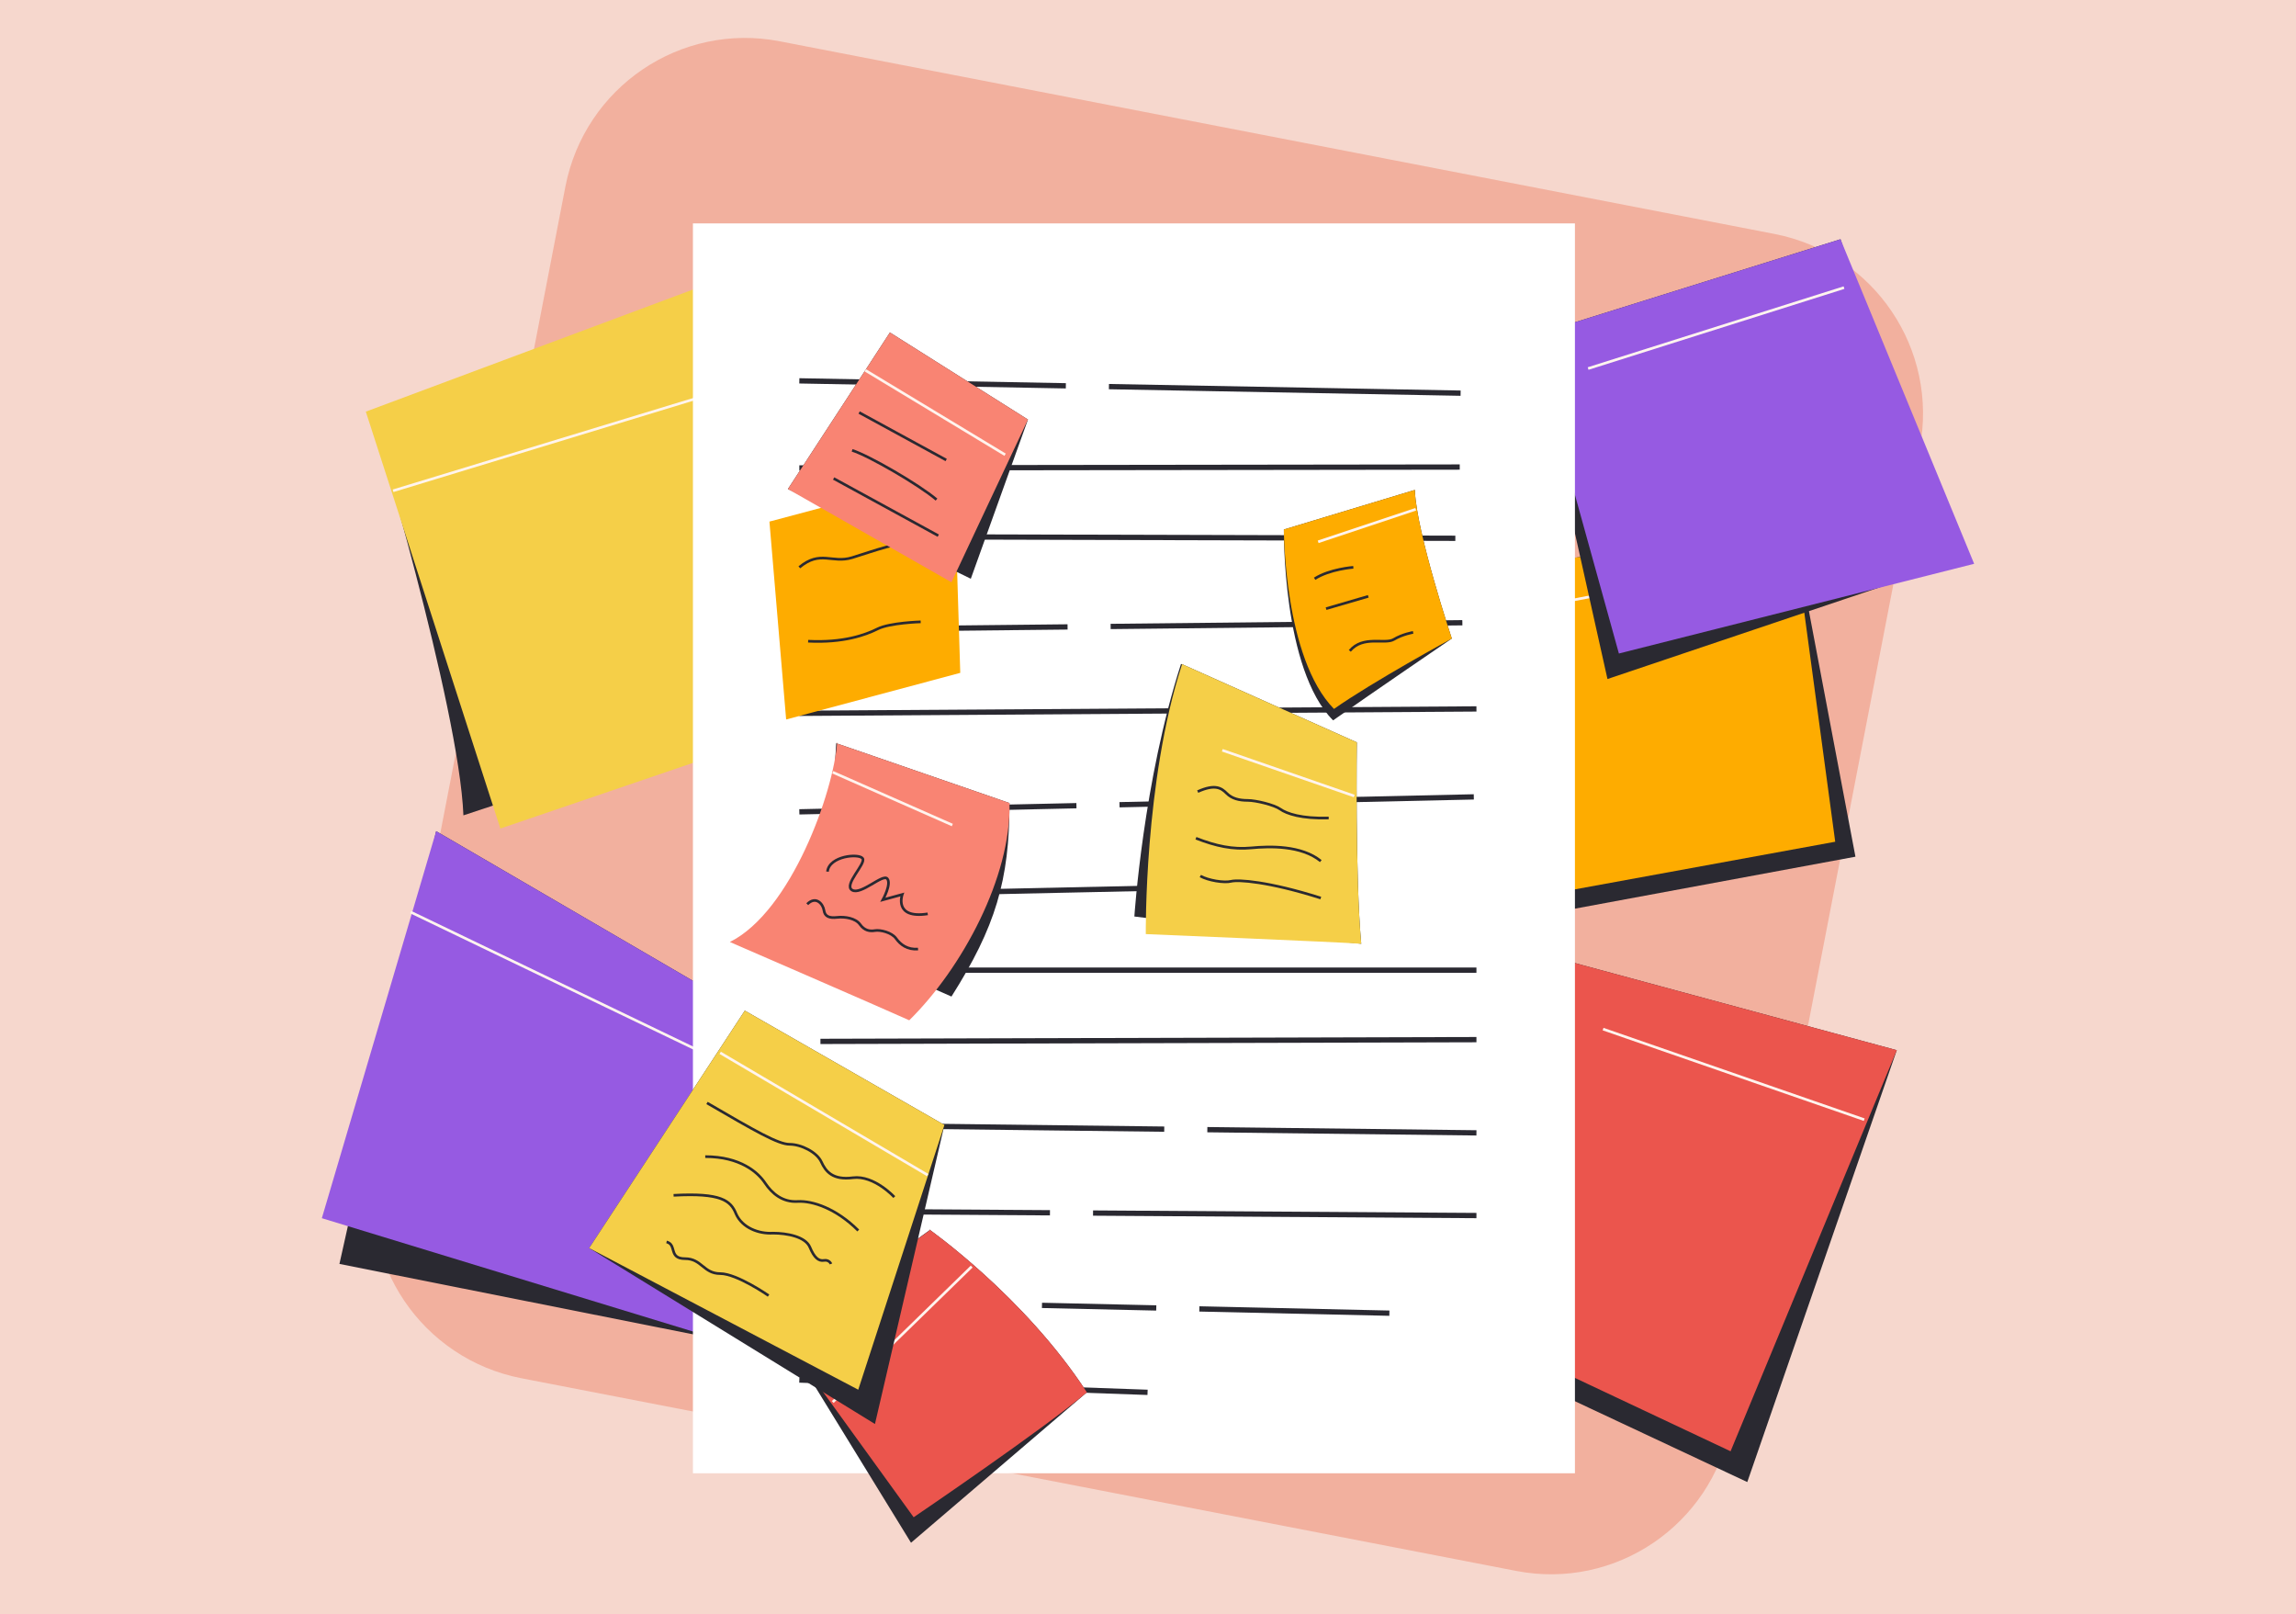 <svg xmlns="http://www.w3.org/2000/svg" viewBox="0 0 261.1 183.5"><defs><style> .cls-1, .cls-2 { stroke: #fff4ee; } .cls-1, .cls-2, .cls-3, .cls-4, .cls-5, .cls-6, .cls-7 { fill: none; stroke-miterlimit: 10; } .cls-1, .cls-3 { stroke-width: .3px; } .cls-2 { stroke-width: .3px; } .cls-8 { fill: #965ae2; } .cls-9 { fill: #eb554d; } .cls-10 { fill: #f98473; } .cls-3, .cls-4, .cls-5, .cls-6, .cls-7 { stroke: #2a2931; } .cls-4 { stroke-dasharray: 40 4.9; } .cls-4, .cls-5, .cls-6, .cls-7 { stroke-width: .6px; } .cls-11 { fill: #feac00; } .cls-6 { stroke-dasharray: 43.6 4.9; } .cls-12 { fill: #fff; } .cls-7 { stroke-dasharray: 22.4 4.9 13 4.9; } .cls-13 { fill: #f2b09e; } .cls-14 { fill: #f6d7cd; } .cls-15 { fill: #2a2931; } .cls-16 { fill: #2a2931; } .cls-17 { fill: #f5cf48; } </style></defs><g><g id="Layer_1"><rect class="cls-14" y="0" width="261.1" height="183.5"></rect><g><path class="cls-13" d="M172.4,178.6l-113.1-21.9c-11.3-2.2-18.7-13.1-16.5-24.4l21.5-111.1c2.2-11.3,13.1-18.7,24.4-16.5l113.1,21.9c11.3,2.2,18.7,13.1,16.5,24.4l-21.5,111.1c-2.2,11.3-13.1,18.7-24.4,16.5"></path><g><g><g><g><polygon class="cls-15" points="211 97.4 167.8 105.4 168.7 65.1 203.8 59.4 211 97.4"></polygon><polygon class="cls-11" points="208.7 95.7 165.5 103.6 168.7 65.1 203.8 59.4 208.7 95.7"></polygon><line class="cls-2" x1="203.2" y1="63.6" x2="170" y2="69.9"></line></g><g><path class="cls-15" d="M42.1,47.1l45.6-17.5,14.5,46.4s-46,15.6-49.5,16.7c-.5-12.5-10.5-45.6-10.5-45.6Z"></path><polygon class="cls-17" points="41.6 46.8 87.7 29.6 105.6 77.6 56.9 94.2 41.6 46.8"></polygon><line class="cls-2" x1="44.7" y1="55.8" x2="91" y2="41.7"></line></g><g><polygon class="cls-15" points="49.6 94.5 94.4 120.6 81.8 152.3 38.6 143.7 49.6 94.5"></polygon><polygon class="cls-8" points="49.6 94.5 94.4 120.6 81.8 152.3 36.6 138.5 49.6 94.5"></polygon><line class="cls-2" x1="91.4" y1="125.2" x2="46.7" y2="103.7"></line></g><g><polygon class="cls-15" points="209.3 27.2 221.7 64.1 182.8 77.2 174.1 38.2 209.3 27.2"></polygon><polygon class="cls-8" points="209.3 27.2 224.5 64.1 184.1 74.3 174.1 38.2 209.3 27.2"></polygon><line class="cls-2" x1="209.7" y1="32.7" x2="180.6" y2="41.9"></line></g><g><polygon class="cls-15" points="215.7 119.4 198.7 168.5 153.7 147.4 176.9 108.9 215.7 119.4"></polygon><polygon class="cls-9" points="215.7 119.4 196.8 165 151.8 143.8 176.9 108.9 215.7 119.4"></polygon><line class="cls-2" x1="182.3" y1="117" x2="212" y2="127.3"></line></g></g><g><rect class="cls-12" x="78.8" y="25.4" width="100.3" height="142.1"></rect><g><line class="cls-4" x1="166.1" y1="44.7" x2="90.9" y2="43.3"></line><line class="cls-5" x1="166" y1="53.1" x2="90.9" y2="53.2"></line><line class="cls-5" x1="165.5" y1="61.2" x2="90.9" y2="61"></line><line class="cls-4" x1="166.3" y1="70.8" x2="90.9" y2="71.6"></line><line class="cls-6" x1="90.9" y1="81.1" x2="167.9" y2="80.6"></line><line class="cls-7" x1="167.6" y1="90.6" x2="90.9" y2="92.3"></line></g><line class="cls-4" x1="130.5" y1="158.3" x2="90.9" y2="156.9"></line><g><line class="cls-4" x1="92.7" y1="101.8" x2="134.9" y2="100.9"></line><line class="cls-5" x1="92.8" y1="110.3" x2="167.9" y2="110.3"></line><line class="cls-5" x1="93.3" y1="118.4" x2="167.9" y2="118.2"></line><line class="cls-4" x1="92.4" y1="127.9" x2="167.9" y2="128.8"></line><line class="cls-6" x1="167.9" y1="138.2" x2="90.9" y2="137.7"></line><line class="cls-7" x1="91.2" y1="147.8" x2="158" y2="149.3"></line></g></g></g><g><g><path class="cls-16" d="M105.7,139.8s10.8,7.6,17.9,18.5c-4.8,4.1-20,17.1-20,17.1l-14.5-23.6,16.7-12Z"></path><path class="cls-9" d="M105.7,139.8s10.8,7.6,17.9,18.5c-4.8,4.1-19.7,14.2-19.7,14.2l-14.9-20.6,16.7-12Z"></path><line class="cls-1" x1="110.5" y1="144" x2="94.7" y2="159.4"></line></g><g><polygon class="cls-16" points="84.7 114.9 107.4 127.9 99.5 161.9 67 141.9 84.7 114.9"></polygon><polygon class="cls-17" points="84.7 114.9 107.4 127.9 97.6 158 67 141.9 84.7 114.9"></polygon><line class="cls-1" x1="81.9" y1="119.7" x2="105.5" y2="133.6"></line><path class="cls-3" d="M80.4,125.4c5.5,3.2,8.1,4.7,9.4,4.7s3.1.9,3.6,2,1.3,2.1,3.6,1.8c2.4-.3,4.7,2.2,4.7,2.2"></path><path class="cls-3" d="M80.2,131.5c4,0,6,1.8,6.8,3,.8,1.2,2,2.2,3.7,2.1s4.4.8,6.9,3.3"></path><path class="cls-3" d="M76.6,135.9c5.4-.3,6.5.6,7.1,2.1.7,1.6,2.6,2.3,4.2,2.2,1.6,0,3.7.4,4.2,1.6s1,1.6,1.6,1.5.8.4.8.4"></path><path class="cls-3" d="M75.8,141.2c1.2.3.2,1.9,2.1,1.9,1.9,0,2.1,1.7,4,1.7s5.5,2.5,5.5,2.5"></path></g><g><path class="cls-16" d="M95.1,84.5l19.7,6.8c0,8.8-1.6,14.1-6.6,22-3.1-1.4-20.4-8.9-20.4-8.9,7-3.5,6.9-14.4,7.3-20Z"></path><path class="cls-10" d="M95.1,84.5l19.7,6.8c.2,8.4-5.4,18.8-11.4,24.7-3.1-1.4-20.4-8.9-20.4-8.9,7-3.5,11.8-17.1,12.2-22.7Z"></path><line class="cls-1" x1="108.3" y1="93.8" x2="94.7" y2="87.8"></line><path class="cls-3" d="M94.1,99.1c.2-1.8,3.6-2.1,4-1.5s-2.2,3-1.2,3.6,3.5-1.9,4-1.3c.5.6-.5,2.4-.5,2.4l2.2-.6s-1,2.8,2.9,2.2"></path><path class="cls-3" d="M91.8,102.8c1-1,1.8,0,1.9.7s.6.9,1.5.8,2.1.1,2.6.8,1.1.8,1.7.7,1.9.2,2.4.9c.5.7,1.3,1.3,2.5,1.2"></path></g><g><path class="cls-16" d="M134.4,75.5l19.9,8.9s-.2,15.3.5,22.9c-2.7-.2-25.8-3.1-25.8-3.1,0,0,1-15.4,5.3-28.7Z"></path><path class="cls-17" d="M134.4,75.5l19.9,8.9s-.2,15.3.5,22.9c-2.7-.2-24.5-1.1-24.5-1.1,0,0-.2-17.4,4.1-30.6Z"></path><line class="cls-1" x1="139" y1="85.3" x2="154" y2="90.5"></line><path class="cls-3" d="M136.2,90c2-.9,2.7-.4,3.3.2s1.4.8,2.4.8c.9,0,3,.5,3.7,1,.7.5,2.4,1.1,5.5,1"></path><path class="cls-3" d="M136,95.3c2.3.9,4.2,1.3,6.3,1.1s5.7-.3,7.9,1.5"></path><path class="cls-3" d="M136.5,99.6c.9.5,2.7.8,3.5.6s4.2,0,10.2,1.9"></path></g><g><polygon class="cls-11" points="87.5 59.3 108.5 53.7 109.2 76.5 89.4 81.8 87.5 59.3"></polygon><path class="cls-3" d="M90.9,64.5c2.4-2,3.7-.4,6-1.1,2.3-.7,5.7-2,7.3-1.6"></path><path class="cls-3" d="M91.9,72.9c4,.2,6.5-.7,7.9-1.4,1.4-.7,4.9-.8,4.9-.8"></path></g><g><polygon class="cls-16" points="101.2 37.8 116.9 47.7 110.4 65.8 89.6 55.6 98.4 42.1 101.2 37.8"></polygon><polygon class="cls-10" points="101.2 37.8 116.9 47.7 108.2 66.2 89.6 55.6 98.4 42.1 101.2 37.8"></polygon><line class="cls-1" x1="114.3" y1="51.7" x2="98.4" y2="42.1"></line><line class="cls-3" x1="97.7" y1="46.9" x2="107.6" y2="52.3"></line><path class="cls-3" d="M96.9,51.2c1.9.6,7.6,3.9,9.6,5.6"></path><line class="cls-3" x1="94.8" y1="54.4" x2="106.7" y2="60.9"></line></g><g><path class="cls-16" d="M160.9,55.7l-14.9,4.5s-.2,15.9,5.6,21.7c4.4-3.1,13.5-9.3,13.5-9.3,0,0-4-12-4.2-16.8Z"></path><path class="cls-11" d="M160.9,55.7l-14.9,4.5s0,14.6,5.7,20.4c4.4-3.1,13.4-8,13.4-8,0,0-4-12-4.2-16.8Z"></path><line class="cls-1" x1="149.9" y1="61.6" x2="161" y2="57.9"></line><path class="cls-3" d="M149.5,65.8c1.7-1.1,4.4-1.3,4.4-1.3"></path><line class="cls-3" x1="150.8" y1="69.2" x2="155.6" y2="67.8"></line><path class="cls-3" d="M153.5,74c1.5-1.8,4-.7,5-1.3s2.2-.8,2.2-.8"></path></g></g></g></g></g></g></svg>